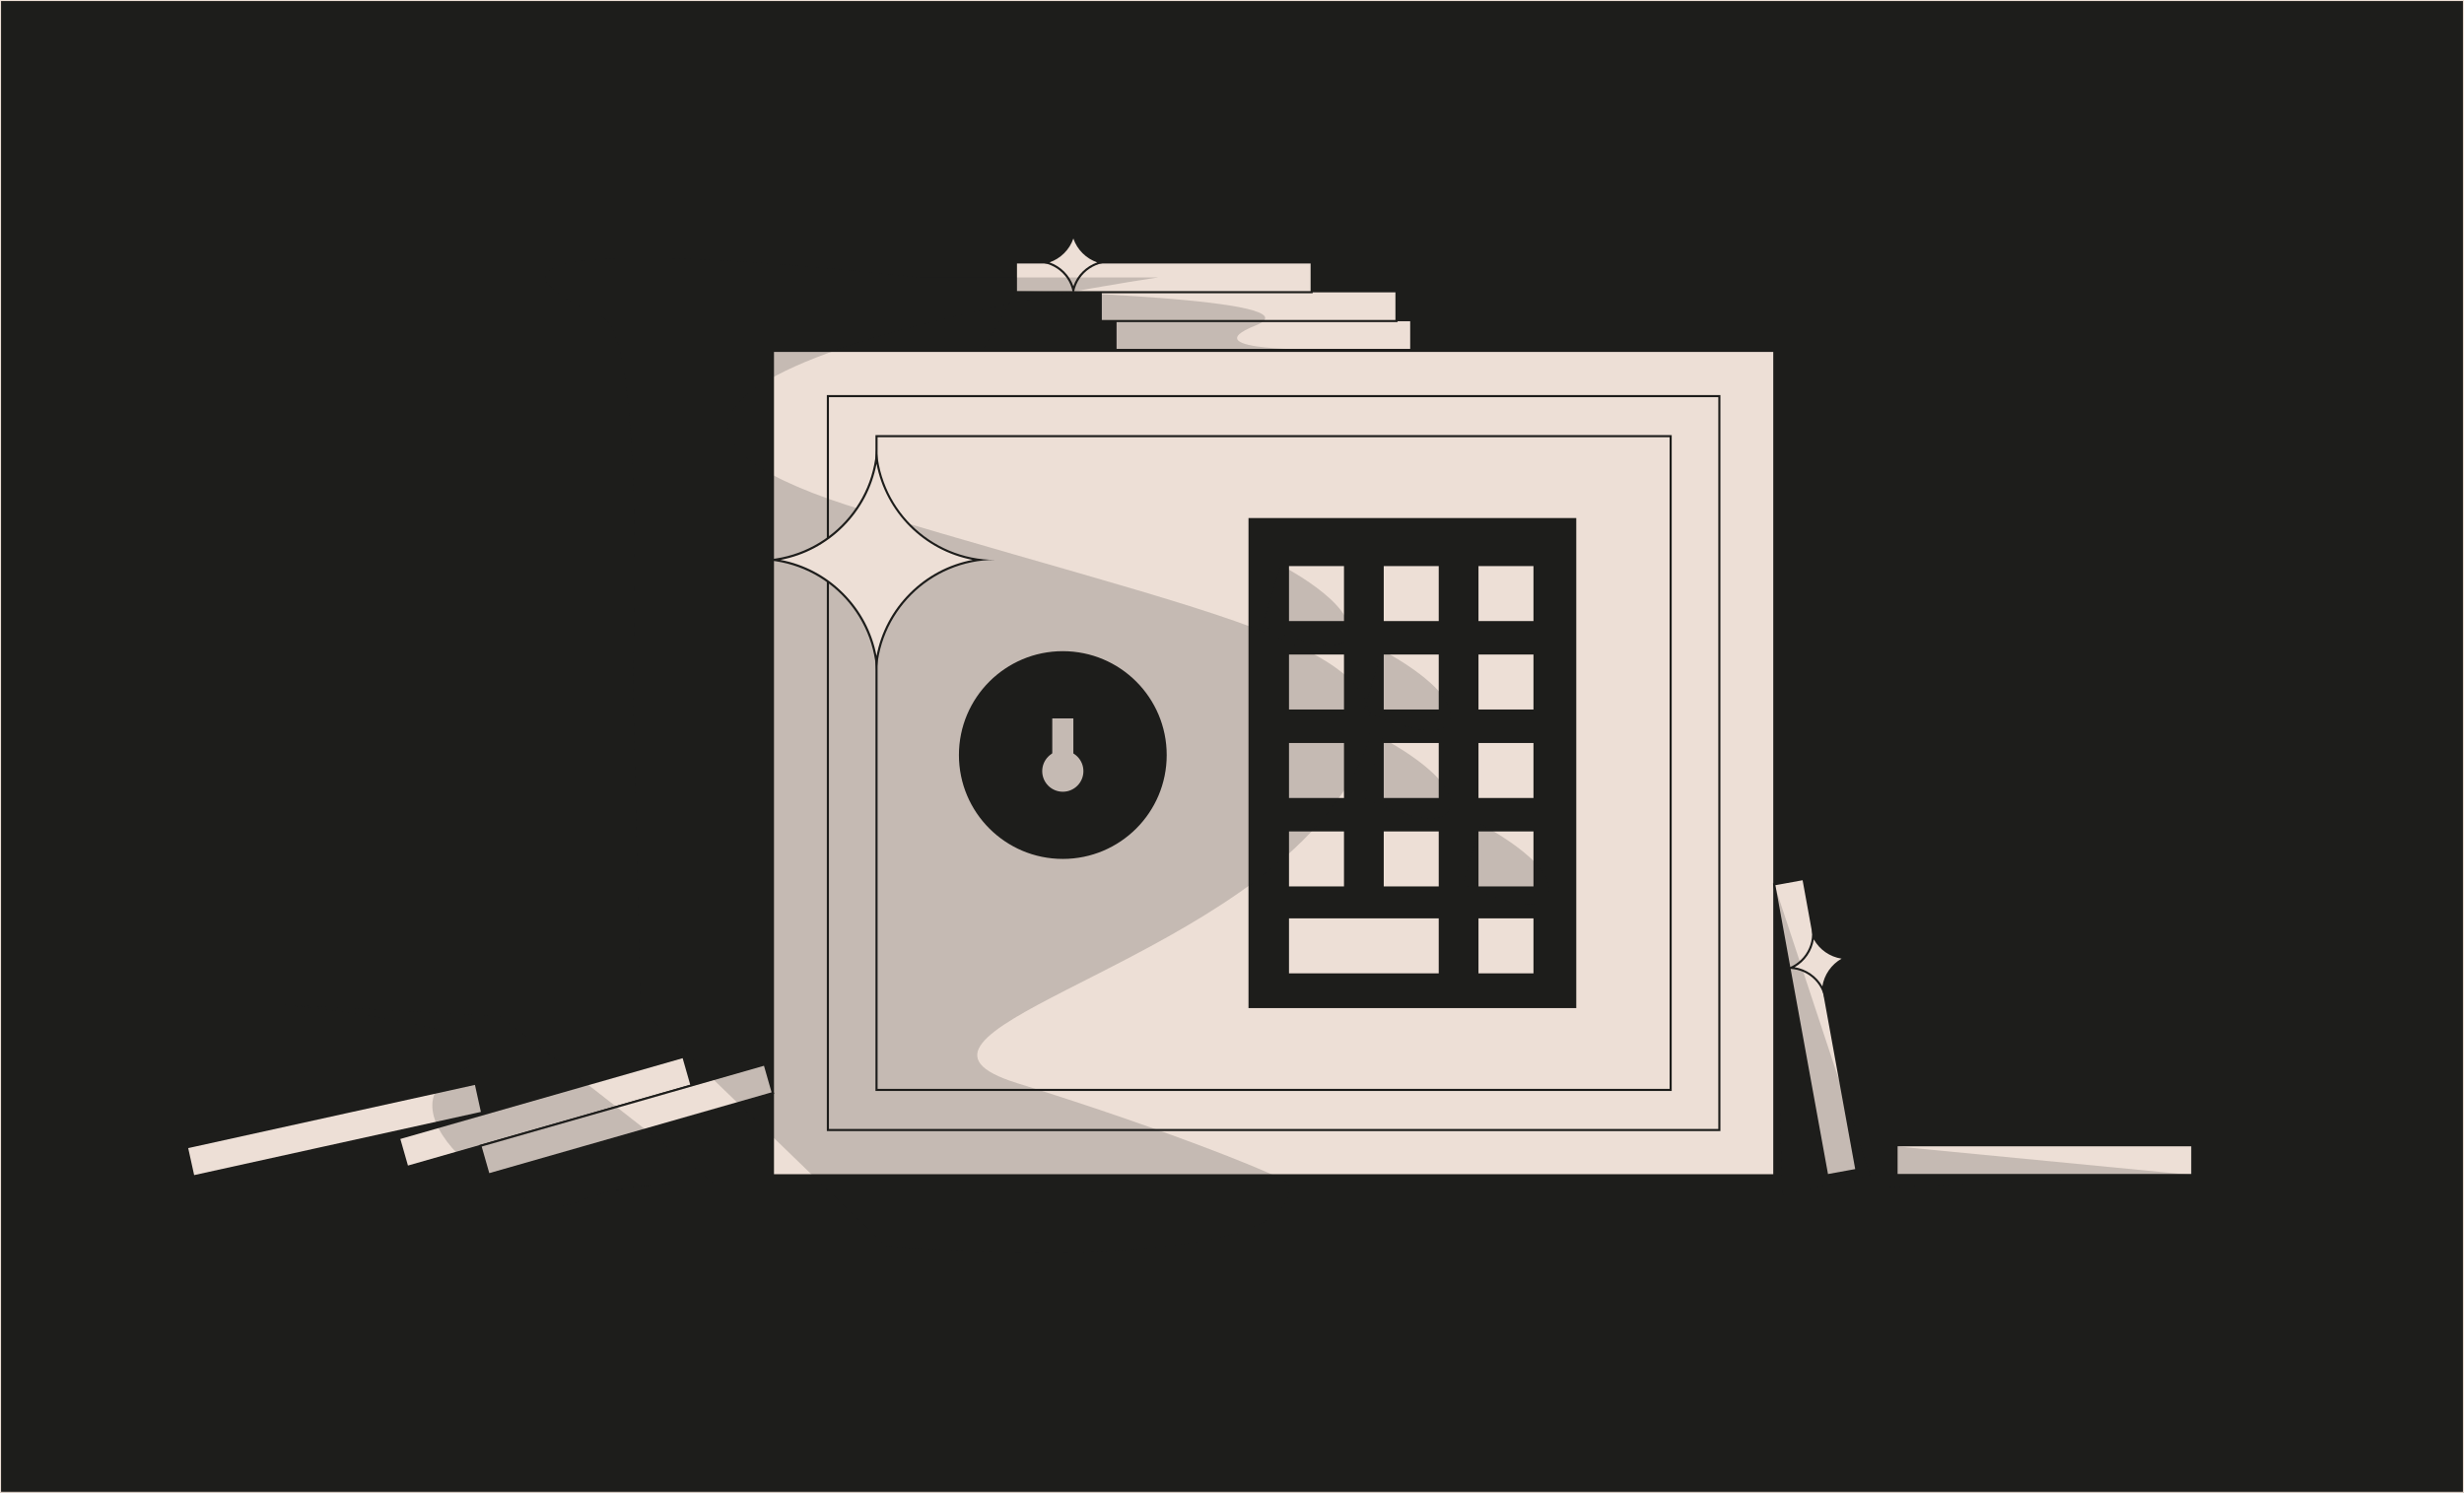 <?xml version="1.0" encoding="UTF-8"?><svg xmlns="http://www.w3.org/2000/svg" xmlns:xlink="http://www.w3.org/1999/xlink" viewBox="0 0 492.84 298.63"><defs><style>.e,.f{fill:none;}.f,.g{stroke:#1d1d1b;}.f,.g,.h{stroke-miterlimit:10;stroke-width:.42px;}.i,.g{fill:#eddfd6;}.j,.k,.h{fill:#1d1d1b;}.k{opacity:.19;}.h{stroke:#eddfd6;}.l{clip-path:url(#d);}</style><clipPath id="d"><rect class="e" width="492.84" height="298.63"/></clipPath></defs><g id="a"/><g id="b"><g id="c"><g class="l"><rect class="h" width="492.84" height="298.63"/></g><rect class="g" x="154.6" y="70.19" width="200.29" height="164.91"/><rect class="g" x="175.32" y="87.25" width="158.84" height="130.78"/><rect class="h" x="249.51" y="103.42" width="65.98" height="98.45"/><g><g><rect class="g" x="257.61" y="113.03" width="11.42" height="11.42"/><rect class="g" x="276.56" y="113.03" width="11.42" height="11.42"/><rect class="g" x="295.51" y="113.03" width="11.42" height="11.42"/></g><g><rect class="g" x="257.61" y="130.72" width="11.42" height="11.42"/><rect class="g" x="276.56" y="130.72" width="11.42" height="11.42"/><rect class="g" x="295.51" y="130.72" width="11.42" height="11.42"/></g><g><rect class="g" x="257.61" y="148.42" width="11.42" height="11.42"/><rect class="g" x="276.56" y="148.42" width="11.42" height="11.42"/><rect class="g" x="295.51" y="148.42" width="11.42" height="11.42"/></g><g><rect class="g" x="257.61" y="166.11" width="11.42" height="11.42"/><rect class="g" x="276.56" y="166.11" width="11.42" height="11.42"/><rect class="g" x="295.51" y="166.11" width="11.42" height="11.42"/></g></g><rect class="g" x="257.61" y="183.5" width="30.37" height="11.42"/><rect class="g" x="295.51" y="183.5" width="11.42" height="11.42"/><g><circle class="h" cx="212.58" cy="151.04" r="20.99"/><g><rect class="i" x="210.47" y="143.71" width="4.22" height="10.55"/><circle class="i" cx="212.58" cy="154.26" r="4.12"/></g></g><rect class="g" x="379.34" y="229.1" width="59.15" height="5.95"/><rect class="g" x="223.12" y="64.05" width="59.15" height="5.95"/><rect class="g" x="220.17" y="58.27" width="59.15" height="5.95"/><rect class="g" x="79.5" y="219.44" width="59.15" height="5.95" transform="translate(-56.99 38.6) rotate(-15.97)"/><rect class="g" x="37.32" y="223.08" width="59.15" height="5.95" transform="translate(-47.07 19.69) rotate(-12.43)"/><rect class="g" x="203.2" y="52.5" width="59.15" height="5.95"/><rect class="g" x="95.77" y="220.95" width="59.15" height="5.95" transform="translate(-56.78 43.14) rotate(-15.97)"/><rect class="g" x="333.54" y="202.5" width="59.15" height="5.95" transform="translate(500.19 -188.58) rotate(79.68)"/><g><path class="i" d="M214.68,58.02c-.32-1.33-1-2.54-1.99-3.53-.99-.99-2.2-1.67-3.53-1.99,1.33-.32,2.54-1,3.53-1.99,.99-.99,1.67-2.21,1.99-3.54,.66,2.72,2.81,4.86,5.53,5.53-1.33,.32-2.55,1-3.54,1.99-.99,.99-1.67,2.21-1.99,3.53Z"/><path class="j" d="M214.69,47.72c.77,2.23,2.54,4,4.78,4.77-1.09,.38-2.09,1-2.94,1.84s-1.46,1.84-1.84,2.93c-.38-1.09-1-2.09-1.84-2.93-.84-.84-1.84-1.46-2.93-1.84,1.09-.38,2.09-1,2.93-1.84,.84-.84,1.47-1.84,1.84-2.94m0-2.53c0,2.02-.82,3.84-2.14,5.17-1.32,1.32-3.15,2.14-5.17,2.14,2.02,0,3.85,.82,5.17,2.14,1.32,1.32,2.14,3.15,2.14,5.17,0-2.02,.82-3.85,2.14-5.17s3.15-2.14,5.17-2.14c-4.04,0-7.31-3.27-7.31-7.31h0Z"/></g><path class="k" d="M231.71,55.5s-145.01,20.7-58.59,46.7c86.42,26,117.74,28.21,92.55,60.25-25.19,32.05-93.38,44.54-62.2,54.23,31.18,9.69,54.17,19.12,54.32,20.11,2.85,19.5-80.65,12.47-80.65,12.47l-49.06-47.45-1.51-66.26s2.51-68.17-5.99-71.99c-46.58-20.94,63.33-8.06,63.33-8.06h47.8Z"/><rect class="f" x="165.59" y="79.24" width="178.31" height="146.81"/><g><path class="i" d="M175.32,132.55c-.69-5.19-3.05-9.98-6.81-13.74-3.76-3.76-8.55-6.12-13.74-6.81,5.19-.69,9.98-3.05,13.74-6.81,3.76-3.76,6.12-8.56,6.81-13.75,1.43,10.66,9.9,19.13,20.56,20.56-5.19,.69-9.99,3.05-13.75,6.81-3.76,3.76-6.12,8.56-6.81,13.74Z"/><path class="j" d="M175.32,92.77c1.85,9.71,9.52,17.38,19.23,19.23-4.73,.89-9.09,3.18-12.57,6.66s-5.77,7.83-6.66,12.56c-.89-4.73-3.18-9.08-6.66-12.56-3.47-3.48-7.82-5.77-12.55-6.66,4.73-.89,9.08-3.18,12.55-6.66,3.48-3.48,5.77-7.83,6.66-12.57m0-4.53c0,6.56-2.66,12.5-6.96,16.8-4.29,4.3-10.23,6.96-16.8,6.96,6.56,0,12.5,2.66,16.8,6.96,4.3,4.3,6.96,10.24,6.96,16.8,0-6.56,2.66-12.5,6.96-16.8,4.3-4.3,10.24-6.96,16.8-6.96-13.13,0-23.76-10.64-23.76-23.76h0Z"/></g><polygon class="k" points="376.94 229.1 438.5 235.05 376.94 237.56 376.94 229.1"/><polygon class="k" points="354.89 176.91 374.13 235.09 356.47 239.15 354.89 176.91"/><g><path class="i" d="M364.64,198.06c-.55-1.25-1.44-2.32-2.59-3.12-1.14-.79-2.46-1.25-3.83-1.32,1.25-.55,2.32-1.44,3.12-2.59,.8-1.15,1.25-2.47,1.33-3.83,1.13,2.53,3.59,4.28,6.43,4.45-1.25,.55-2.32,1.44-3.12,2.59-.8,1.15-1.25,2.47-1.33,3.83Z"/><path class="j" d="M362.8,187.93c1.15,2.04,3.19,3.48,5.55,3.84-1.01,.57-1.88,1.36-2.56,2.34-.68,.98-1.11,2.07-1.29,3.21-.57-1.01-1.36-1.88-2.34-2.55-.97-.67-2.07-1.11-3.21-1.29,1.01-.57,1.88-1.36,2.55-2.34,.68-.98,1.11-2.07,1.29-3.22m-.45-2.49c.36,1.98-.12,3.93-1.18,5.47-1.06,1.54-2.71,2.67-4.7,3.03,.44-.08,.88-.12,1.32-.12,1.51,0,2.95,.47,4.15,1.3,1.54,1.06,2.67,2.72,3.03,4.7-.36-1.99,.12-3.93,1.18-5.47,1.06-1.54,2.72-2.67,4.7-3.03-.44,.08-.88,.12-1.32,.12-3.46,0-6.54-2.47-7.18-6h0Zm8.5,5.88h0Z"/></g><path class="k" d="M203.28,58.17s61.32,1.56,47.85,6.94c-13.47,5.38,14.25,4.78,14.25,4.78h-68.76l6.66-11.72Z"/><path class="k" d="M256.12,113.03s14.81,7.57,13.69,13.74-17.29-1.68-17.29-1.68l3.61-12.06Z"/><path class="k" d="M276.4,147.64s14.81,7.57,13.69,13.74-17.29-1.68-17.29-1.68l3.61-12.06Z"/><path class="k" d="M276.4,130.05s14.81,7.57,13.69,13.74-17.29-1.68-17.29-1.68l3.61-12.06Z"/><path class="k" d="M296.15,164.85s14.81,7.57,13.69,13.74c-1.12,6.17-17.29-1.68-17.29-1.68l3.61-12.06Z"/><path class="k" d="M55.11,200.84s55.96,5.2,37.26,13.14,12.09,31.39,23.02,26.55c10.92-4.85,27.67-3.67,27.67-3.67l-43.01-33.6-44.94-2.42Z"/></g></g></svg>